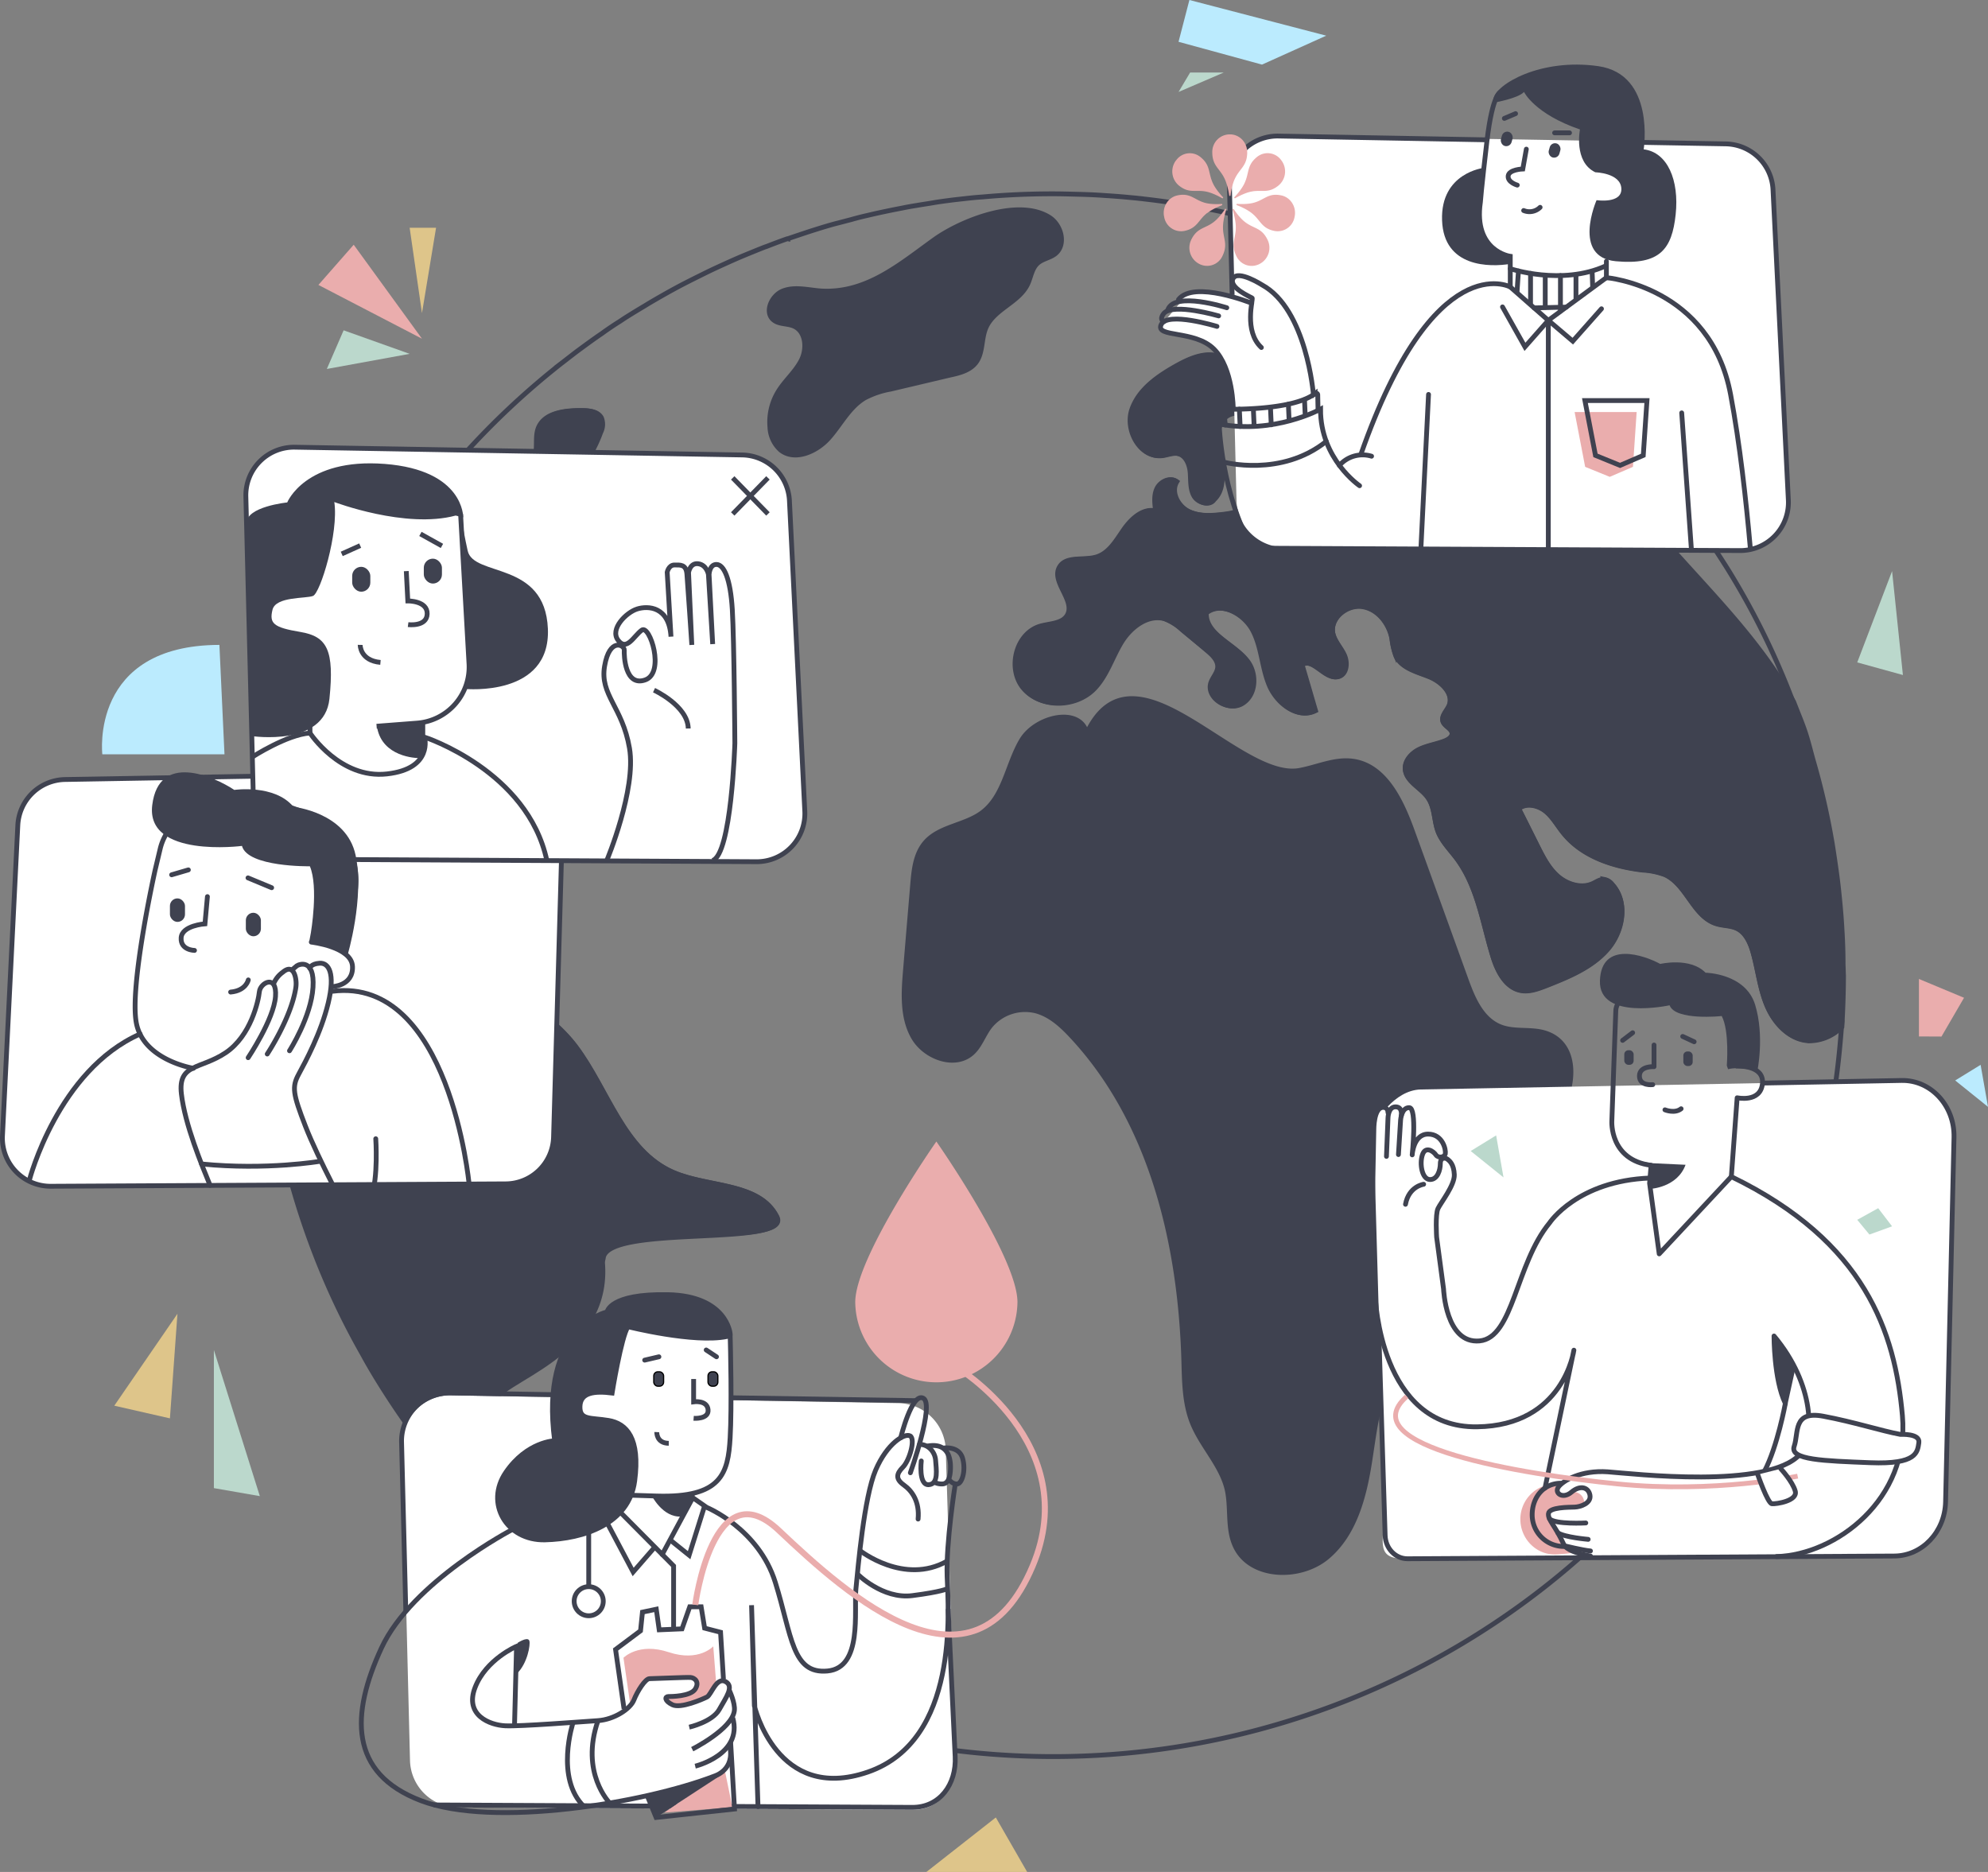 <svg xmlns="http://www.w3.org/2000/svg" viewBox="0 0 1651.36 1554.89"><rect x="0" y="0" width="1651.36" height="1554.89" fill="#808080" stroke="none"/><defs><style>.cls-1,.cls-10,.cls-15,.cls-5,.cls-7{fill:none;}.cls-1,.cls-12,.cls-14,.cls-2,.cls-5,.cls-7,.cls-9{stroke:#3f4250;}.cls-1,.cls-10,.cls-12,.cls-13,.cls-14,.cls-15,.cls-2,.cls-5{stroke-miterlimit:10;}.cls-1,.cls-10,.cls-14,.cls-2,.cls-5,.cls-7,.cls-9{stroke-width:4px;}.cls-12,.cls-13,.cls-2,.cls-4{fill:#3f4250;}.cls-14,.cls-3,.cls-9{fill:#fff;}.cls-5,.cls-7,.cls-9{stroke-linecap:round;}.cls-16,.cls-6{fill:#eaadad;}.cls-7,.cls-9{stroke-linejoin:round;}.cls-18,.cls-8{fill:#bbd8cc;}.cls-10,.cls-15{stroke:#eaadad;}.cls-11,.cls-19{fill:#bbebfe;}.cls-13{stroke:#000;}.cls-15{stroke-width:5px;}.cls-16,.cls-17,.cls-18,.cls-19{fill-rule:evenodd;}.cls-17{fill:#dec58a;}</style></defs><g id="Layer_2" data-name="Layer 2"><g id="Layer_21" data-name="Layer 21"><path class="cls-1" d="M1468.34,836.57c-6.43-14.4-7.9-30.3-12.16-45.41-2.27-8.11-6.12-16.77-13.74-20.34-5.09-2.37-11.1-2.06-16.49-3.71-19.44-5.77-24.73-32.56-43.11-40.91a64.07,64.07,0,0,0-18.51-3.78c-24.6-2.88-50-11.3-65.51-30.43-5.12-6.15-9-13.43-15.18-18.48s-16.11-7.18-22.23-2.06c5.19,10.3,10.31,20.61,15.39,30.74,4.67,9.24,9.45,18.79,17.18,25.55s19.54,10.48,29,6.19c3.12-1.44,6.25-3.81,9.75-3.44a10.63,10.63,0,0,1,6.36,4c13.4,14.67,9,39-4,54s-32.33,22.71-50.91,30c-6.63,2.58-13.74,5.26-20.78,4-12.85-2.37-19.72-16.21-23.46-28.65-8.42-27.48-12.47-57.43-29.72-80.65-5.49-7.32-12.33-14-15.66-22.5-3.44-9.27-2.71-20.06-8.31-28.17s-18.17-13.46-19-23.73c-.55-7.18,5.5-13.57,12.13-16.63s14.15-4.12,21-6.87c2.72-1.13,5.71-3.09,5.81-5.94,0-4.33-6-6.08-7.56-10.07-1.68-4.53,3-8.75,5-13.15,4.26-10.07-6.35-20.27-16.62-24.36s-22.54-7.11-27.31-17a57,57,0,0,1-3.43-14.67c-2.38-12.44-11.65-24.46-24.29-26.52S1105,512.82,1107,525.35c1.24,6.87,6.43,12.23,9.24,18.59s2.07,15.83-4.56,17.89c-10.93,3.44-21.4-16.45-30.54-9.65,3.74,12.64,7.38,25.25,11.13,38-14.36,7.22-31.5-5.84-37.79-20.61s-6.35-31.53-13.74-45.72S1013.89,499,1001.42,509c-.62,18.31,23.77,25.69,34.59,40.5,7.76,10.68,6.63,28-4.88,34.83s-29.61-5-25.25-17.49c1.55-4.29,5.19-7.9,5.6-12.53.41-5.74-4.46-10.31-8.93-14.05-6.87-5.88-13.91-11.61-20.88-17.38a44.24,44.24,0,0,0-14.84-9.24c-14.33-4.13-28.68,7.38-36.24,20s-11.85,27.65-22.33,38.23c-15.08,15.43-43.62,16.32-57.78.21S843.61,525.8,864.43,520c7.87-2.16,17.86-2,22-8.86,7.25-12.23-13.54-27.82-6.36-40.16,5.5-9.44,20.06-5.15,30.64-8.34s16.42-13.74,22.64-22.67,15.8-18,26.59-15.63c-.83-6.29-1.65-13.06,1.17-18.72s10.68-9.45,15.87-5.74c-5.29,8.62,1,20.61,10.3,25s20,3.44,30.19,2.17,23-5,23.81-15c.31-3.44-.93-6.87.31-9.86,4.46-12,26.89,4.5,35.52-5.16,5-5-.52-14-7.49-15.59s-14,.79-21.06,1-15.7-3.44-16-10.31,7.49-11.81,8.32-18.58c1.34-11.51-18.38-14.49-25.35-5.15s-4.47,22.22-2.37,33.63,3.19,24.83-5.33,32.87c-3.64,5.43-13.09,2.54-16.18-3.19s-2.5-12.75-3-19.21-3.44-14-9.86-15.73c-4.46-1.23-9.24.93-13.74,1.55-18.1,2.16-30.64-21-24.94-38s22-28.13,37.79-36.89C989.53,297,1004,291,1015.5,297.51c5.39,3,9.14,8.11,14.43,11.2,9.14,5.32,20.61,3.43,30.91,3.61a72.61,72.61,0,0,1,45.21,17.17c4.67,4.23,9,11.2,5.39,16.25s-15.25,6.46-13.29,12.74a22.54,22.54,0,0,0,27.73-15.7c.2-.76.37-1.52.5-2.3a18.71,18.71,0,0,1,10.93,15.22c13.19-13.26,38.54-11.3,49.32,4,2.92,4,5,8.87,9.14,11.61s11.44,1.34,12-3.43a9.77,9.77,0,0,0-.82-4.53c-2.51-6.87-5.08-13.74-7.59-20.61,9.65-5.16,21.09,2.88,27.48,11.5,24.32,32.15,41.67,12.85,76,18.07,23.15,3.44,33.32,18.21,46.4,36,40.09,54.65,93.06,99.61,129.54,156.6,3.84,5.94,7.35,12,10.68,18.17-.62-1.55-1.13-3.09-1.75-4.64a634.18,634.18,0,0,0-53-106.48q-6.87-10.83-13.74-21.27c-2.92-4.32-5.94-8.76-8.93-12.95-3.85-5.56-7.9-10.89-12-16.24-3.23-4.33-6.46-8.52-9.79-12.64-2.27-2.89-4.68-5.74-7-8.63s-5.18-6.45-8.1-9.65l-8.73-10a32.9,32.9,0,0,0-2.81-3.09c-3-3.44-6.22-6.87-9.45-10.31a3,3,0,0,0-.93-1c-.82-.93-1.75-1.85-2.71-2.78-2.58-2.89-5.39-5.63-8.07-8.42-4.47-4.53-9-9-13.74-13.36-3.82-3.81-7.77-7.38-11.82-11s-7.08-6.35-10.72-9.45-7-6.08-10.68-9c-4.36-3.71-8.83-7.32-13.4-10.89h0q-18.86-15-38.85-28.27c-3.43-2.27-6.56-4.43-9.85-6.56s-6.87-4.33-10.1-6.39-6.87-4.19-10.31-6.15-6.87-4.12-10.3-6.08c-2.82-1.65-5.5-3.19-8.32-4.6a42.07,42.07,0,0,0-4.26-2.37c-5.9-3.44-12-6.49-18-9.45-3-1.54-6-3.09-9.14-4.53-3.85-2-7.8-3.81-11.75-5.53a9.35,9.35,0,0,0-1.75-.83c-3.43-1.64-7.07-3.43-10.71-4.84-5.09-2.16-10.31-4.33-15.26-6.35-5.84-2.37-11.64-4.74-17.55-6.87-6.56-2.48-13.09-4.81-19.75-6.87s-13.4-4.44-20.13-6.5-13.5-3.88-20.37-5.73c-13.5-3.44-27.2-6.87-41-9.55a1.1,1.1,0,0,1-.76-.21c-5.29-1-10.58-2.06-15.87-2.88a4.49,4.49,0,0,0-1-.21c-2.3-.41-4.67-.82-7.07-1.13-9.86-1.65-19.86-3-29.92-4.13-1.14-.2-2.37-.3-3.64-.41-2.89-.38-5.81-.58-8.83-.89q-9.93-.93-20-1.55c-6.87-.51-14-.82-21.09-1s-14.74-.41-22.12-.41q-29.32,0-57.95,2.58c-4.57.31-9,.72-13.5,1.23s-9.34,1-14.05,1.62-9.34,1.23-13.74,2-9.24,1.44-13.91,2.26c-3.95.62-8,1.34-11.95,2.17-9.76,1.85-19.41,3.88-29,6.15q-6.87,1.55-13.4,3.43c-4.46,1.13-8.93,2.37-13.29,3.44-7.39,2-14.57,4.29-21.71,6.56h0c-5.84,1.95-11.75,3.91-17.45,5.87a.94.94,0,0,0-.41,0c-5.94,2.06-11.65,4.23-17.45,6.49l-1,.31c-5.29,2.06-10.58,4.23-15.77,6.36-6.56,2.68-13,5.56-19.34,8.45-5.39,2.44-10.68,4.91-15.87,7.49s-11.23,5.56-16.73,8.41l-.62.31c-5.29,2.78-10.61,5.67-15.8,8.62s-10.68,6.08-16,9.38h0c-5,2.95-9.89,5.94-14.77,9-1.86,1.14-3.64,2.37-5.5,3.61-5.18,3.26-10.3,6.66-15.28,10.31-6.22,4.19-12.23,8.62-18.28,13.05-5.29,3.88-10.3,7.9-15.56,11.92a647.46,647.46,0,0,0-81.65,76.53C375.6,388.09,367.25,398,359.18,408c-6.87,8.65-13.5,17.38-19.82,26.41q-8.57,11.81-16.53,24.05,7.94-12.23,16.53-24.05c1.64-.21,3.43-.41,5-.51,9.34-.73,19.2-.42,27.48-4.44,7.79-3.77,13.29-10.68,20.37-15.59,18.06-12.74,47.67-15.11,52.55-36.48,1.65-7.18-.31-15,2.37-21.88,5.12-12.85,22.47-14.7,36.38-14.5,5.91,0,12.88.83,15.56,6a14.55,14.55,0,0,1-.62,11.92,111.84,111.84,0,0,1-47.23,57.81c-18.07,10.92-41.63,19.34-46.61,39.67,2.47,6.87,15.14,6.36,16.18,13.57.75,5.74-6.87,8.73-9.45,13.74-3.95,7.49,5.08,16.63,13.74,16.22s15.8-6.57,22.12-12.34c18.93-17.17,38.75-36.06,45.62-60.69,2.88-10.31,3.95-22.09,12.23-28.89,9.89-8,27.48-2.47,30.91,9.75,8.18-4.5,20.95-7.9,25.21.52a41.27,41.27,0,0,1,1.79,9.65c2.68,13.16,20.88,19.14,22.74,32.39,2.16,15.29-17.66,23.22-33.15,25.56-14,2.16-28,4.33-42,6.6A39.27,39.27,0,0,0,493,488c-5,3.71-8.11,10.68-5.19,16.14a40.9,40.9,0,0,0,7.25,7.39c11.64,11.5,2.09,35.24-14.33,35.75-5.59.21-11.12-1.85-16.72-2.06-16.63-.72-29.82,13.74-37.79,28.27s-13.74,30.92-27.14,40.88c-21.36,15.94-58.39,12.23-68.7,36.69-4.15,9.85-2,20.95-.3,31.53s2.37,22.19-3.85,30.91-22.12,10.48-26.69.83a23.18,23.18,0,0,1-.62-13.74q3.71-22.85,7.25-45.62c1.78-11.3,3.43-24-3.44-33.18-9.44-12.95-30.64-11.71-42.87-1.34s-17.17,26.59-20.61,42.11c-2.5,11.51-5.39,27.76-11.85,40.88h0c-2.16,12.74-3.95,25.69-5.29,38.75s-2.3,26.62-2.81,40.19a57.94,57.94,0,0,0,5.32-4.95c6.53-6.66,19.72-34.93,31.57-21.06a10.3,10.3,0,0,1,.2,12.85c-3.64,4.6-10.92,5.63-13.74,10.68-3.43,6,1.34,13.36,6.87,17.18s12.71,6.73,16.56,12.43c7.59,10.79.31,27.14,7.7,38.13,6.32,9.45,19.82,10.07,31.36,11.3l3.95.62c3.23-22.6,13.74-41,45.06-48.09,43-9.65,99.62,25.59,123.67,57.64,27,35.86,39.77,86.6,81.13,104.6,29.61,12.84,71.65,8.21,86.08,36.89,12.88,25.66-140.52,6-143.92,34.4-2.2,18.83-92,101.91-90.58,120.74s222.68,25.16,205.51,33.1c-9.65,4.32-21.81,3.81-29.61,11-13.74,13-2.51,39.67-16.32,52.62-4.87,4.5-11.61,6.15-17.55,9.14-30.91,15.53-30.19,60.73-15.77,92.06l1.55,3.43A661.75,661.75,0,0,0,1182.86,1383h0a654.17,654.17,0,0,0,58.39-34.62,645,645,0,0,0,81.55-64.1,629.69,629.69,0,0,0,49.84-51.53c11-12.53,21.4-25.55,31.4-38.91,5.08-6.87,10.06-13.74,14.73-20.86a630.38,630.38,0,0,0,38.89-64.81,644,644,0,0,0,67.49-211.33c2-14.59,3.44-29.4,4.57-44.31a37.74,37.74,0,0,1-26.38,11.61C1487.68,864,1474.83,851,1468.34,836.57Z"/><path class="cls-2" d="M718.27,330.52c-13,7.7-19.92,22.19-29.95,33.42s-28,19.24-39.88,9.9a27,27,0,0,1-8.9-19.1A48.47,48.47,0,0,1,646.62,325c5.63-9.1,14.25-16.28,19.06-25.86s3.78-23.64-6-28.14c-5.29-2.44-12-1.47-16.69-4.91-8.45-6.15-2.41-20.61,7.42-24.42s20.61-.83,31.22,0c38.06,2.4,66-22.23,94.63-42.7,22.23-15.9,69.63-34.73,95.36-18.45,10.3,6.5,14.29,23.16,4.6,30.51-4.33,3.26-10.3,4-14.32,7.62-4.84,4.37-5.53,11.51-8.28,17.38-7.21,15.22-28,20.61-34.66,36.21-4,9.31-2.2,20.88-8.41,29-4.92,6.39-13.44,8.62-21.34,10.3l-49.46,11.68A74,74,0,0,0,718.27,330.52Z"/><path class="cls-2" d="M1161.76,1129.64c-16.45,24.53-19.44,55.2-24,84.3s-12.44,60-35,79.17-64.14,18-76.57-8.72c-6.87-14.53-3.43-31.64-6.87-47.2-4.77-20.27-21.09-35.93-28.85-55.3-6.6-16.49-6.63-34.77-7.15-52.52-2.95-97-26.86-198.27-93.64-269.38-8.21-8.76-17.52-17.17-29.16-20.3a37.52,37.52,0,0,0-38.33,13c-5.36,7-8.11,16-14.67,21.92-14.29,12.88-39.2,3.64-48.74-13s-8.21-37-6.6-56.06q2.93-35.39,5.94-70.83c1-12.37,2.41-25.63,10.62-35,11.64-13.32,32.56-14,46.82-24.52,18.72-13.74,21.19-40.29,33-60.25s48.71-28.38,54.17-5.91c39-82.65,125.28,40.12,176.6,30.91,14.87-2.71,29.43-9.78,44.44-7.69,26.45,3.64,40.13,32.53,49.16,57.43q22.42,61.83,44.86,124c5.7,15.77,13,33.25,28.82,39.3,12.06,4.64,26.11,1.1,38.27,5.5,32.18,11.57,21.74,61.83-4.16,83.84s-62.28,36.17-74.57,67.78c-9.28,23.84-1.89,51.73-11.89,75.29C1187,1102.26,1172,1114.42,1161.76,1129.64Z"/><path class="cls-2" d="M1284,1156.61c-10.58,1.44-23-3.71-31.09,3.22-4.71,4.09-5.74,10.76-7.59,16.63a35.6,35.6,0,0,1-15,20.23,22.76,22.76,0,0,1-24.46-.41c-6.87-5.19-9-16.21-3.43-22.67,2.57-3,6.28-4.71,9.13-7.39,14-13.12,4.43-37.47,15.12-53.07,6.28-9.2,16.21-18.55,23.11-27.86,5.33-7.17,7.25-12.84,17.18-14.77C1309.64,1062.21,1329,1150.35,1284,1156.61Z"/><path class="cls-2" d="M304.46,980.39c-2.1-18.58,4.15-37.17,4.46-56,.21-12.95-.72-26.62-.93-39.64a181.31,181.31,0,0,1-33.35-4.64,9.85,9.85,0,0,1-6.11-3.09,11.73,11.73,0,0,1-1.38-6.87c-.82-14.6-15-24.25-27.82-31.53a109.11,109.11,0,0,0-20.27-9.86v4.5a640.77,640.77,0,0,0,41.77,206.1,616.92,616.92,0,0,0,40.09,85.08c6.42,11.82,13.5,23.43,20.88,34.83,9.14,14.09,18.69,27.83,29,41.22,9.58,12.75,19.75,25.18,30.43,37.1a653,653,0,0,0,46.55,47.13c14.43,13.36,29.5,26,45.17,38-35.83-95.11-69.59-192.36-130.88-273.18C326,1028.27,307.44,1006.7,304.46,980.39Z"/><path class="cls-2" d="M309.23,859.58l-4-.62c-11.54-1.23-25-1.85-31.36-11.3-7.39-11,0-27.48-7.7-38.13-4-5.7-10.82-8.1-16.38-12.12s-10.31-11.3-6.87-17.18c2.78-5.05,10.06-6.08,13.74-10.68a10.3,10.3,0,0,0-.21-12.85c-11.85-13.74-25,14.39-31.56,21.06a63.47,63.47,0,0,1-5.29,5h0c0,1.2-.24,2.33-.24,3.43,0,3.85,0,7.8-.21,11.71s-.21,7.84-.21,11.72v19a108.85,108.85,0,0,1,20.24,9.86c12.77,7.28,27,16.93,27.82,31.53a12,12,0,0,0,1.37,6.87,10,10,0,0,0,6.12,3.09,182.05,182.05,0,0,0,33.35,4.64"/><path class="cls-2" d="M308.2,884.83c.21,13,1.13,26.72.93,39.67-.31,18.79-6.53,37.41-4.47,56,3,26.31,21.51,47.89,37.79,69,61.28,81,95,178,130.87,273.18h0c6.63,5.26,13.4,10.31,20.23,15,5.43,3.85,10.86,7.63,16.39,11.3s11.09,7.29,16.76,10.79c3.95,2.47,7.9,4.81,11.95,7.18-.51-1.13-1.06-2.16-1.58-3.26-14.42-31.37-15.25-76.57,15.81-92.06,5.9-3,12.67-4.64,17.55-9.17,13.74-12.92,2.47-39.64,16.31-52.59,7.77-7.18,19.93-6.67,29.58-11,17.18-7.9-204.37-14.24-205.75-33.16s101.05-38.78,89.3-122.53c3.44-28.44,158.43-6.75,145.54-32.44-14.42-28.65-56.5-24-86.11-36.86-41.22-18-54.1-68.7-81.1-104.59C454,837.25,397.48,802,354.54,811.7c-31.16,6.87-41.87,25.38-45.1,48.09"/><path class="cls-2" d="M260,620.71c12.23-10.3,33.42-11.61,42.87,1.34,6.87,9.24,5.22,21.88,3.43,33.18q-3.44,22.77-7.25,45.62a23.18,23.18,0,0,0,.62,13.74c4.57,9.65,20.61,7.8,26.69-.83s5.5-20.61,3.85-30.91-3.85-21.68.31-31.53c10.3-24.46,47.26-20.61,68.7-36.69,13.29-9.86,19.23-26.38,27.13-40.88s21.06-29,37.79-28.27c5.6.21,11.13,2.27,16.73,2.06,16.42-.51,26-24.25,14.32-35.75A41.24,41.24,0,0,1,488,504.4c-2.92-5.46.21-12.43,5.19-16.14a39.27,39.27,0,0,1,17.45-5.53c14-2.27,28-4.43,42.05-6.6,15.49-2.33,35.31-10.3,33.14-25.56-1.85-13.25-20.06-19.23-22.74-32.39a41.78,41.78,0,0,0-1.78-9.65c-4.26-8.42-17.18-5-25.22-.51-3.43-12.23-21-17.76-30.91-9.76-8.28,6.87-9.34,18.72-12.23,28.89-6.87,24.63-26.69,43.35-45.62,60.69-6.32,5.78-13.5,11.92-22.12,12.34s-17.65-8.73-13.74-16.22c2.72-5.15,10.31-8.14,9.45-13.74-1-7.21-13.74-6.7-16.18-13.57,5-20.33,28.54-28.75,46.61-39.67A111.84,111.84,0,0,0,499,359.07a14.55,14.55,0,0,0,.62-11.92c-2.68-5.16-9.65-6-15.56-6-13.91-.21-31.26,1.65-36.38,14.5-2.68,6.87-.72,14.7-2.37,21.88-4.88,21.36-34.35,23.73-52.55,36.48-7.08,4.91-12.58,11.81-20.37,15.59-8.42,4-18.28,3.71-27.48,4.43a38,38,0,0,0-5,.52q-8.57,11.79-16.53,24c-5.29,8.18-10.3,16.42-15.35,24.8A636.82,636.82,0,0,0,251.11,609c-5.12,15.36-9.58,30.92-13.5,46.82s-7.18,31.91-9.89,48.09c6.46-13.12,9.34-29.37,11.85-40.87C242.76,647.3,247.85,631.08,260,620.71Z"/><path class="cls-2" d="M1531,800.88q0-14-.86-27.83c-.48-9.24-1.24-18.41-2.16-27.48-.73-7.38-1.55-14.7-2.58-22s-2.2-15.39-3.44-23a617,617,0,0,0-15.35-67.43c-2.44-8.49-4.36-16.9-7.14-25.25s-6.36-16.55-9.49-24.8h0c-3.43-6.15-6.87-12.23-10.68-18.17C1442.82,507.84,1390,463,1349.73,408.39c-13.06-17.79-23.26-32.49-46.41-36-34.35-5.26-51.52,14.05-75.91-18.1-6.56-8.63-18-16.63-27.48-11.51,2.5,6.87,5.08,13.74,7.59,20.61a9.79,9.79,0,0,1,.82,4.53c-.51,4.85-7.79,6.19-11.95,3.44s-6.22-7.63-9.14-11.61c-10.78-15.32-36.13-17.18-49.32-4A18.76,18.76,0,0,0,1127,340.55a22.57,22.57,0,0,1-26,18.5,21.68,21.68,0,0,1-2.26-.5c-2-6.29,9.34-7.42,13.29-12.74s-.72-12-5.39-16.25a72.67,72.67,0,0,0-45.17-17.18c-10.51-.2-21.82,1.76-30.92-3.43-5.32-3.09-9-8.21-14.46-11.2-11.51-6.46-26-.51-37.58,5.88-15.9,8.72-32.32,19.71-37.78,36.85s6.87,40.19,24.93,38c4.57-.62,9.35-2.78,13.74-1.55,6.43,1.75,9.35,9.14,9.86,15.73s-.2,13.47,3,19.21,12.57,8.62,16.21,3.19c8.52-8,7.45-21.47,5.29-32.87s-4.47-24.25,2.37-33.6,26.69-6.39,25.35,5.12c-.83,6.87-8.62,11.72-8.31,18.62s8.93,10.68,16,10.3,14.22-2.78,21.09-1,12.47,10.58,7.46,15.63c-8.62,9.66-30.92-6.87-35.52,5.12-1.24,3.09,0,6.56-.31,9.86-.82,10.06-13.74,13.74-23.77,15s-21,2.16-30.23-2.16-15.59-16.35-10.3-25c-5.22-3.67-13.09,0-15.91,5.78s-2,12.43-1.13,18.68C949.79,422.2,940,431.24,934,440.2s-12.16,19.51-22.67,22.71-25.11-1.14-30.64,8.31c-7.14,12.33,13.74,28,6.36,40.15-4.16,6.87-14.12,6.87-22,8.87-20.89,5.84-28.17,36.06-13.91,52.17s42.66,15.22,57.74-.2c10.3-10.58,14.74-25.49,22.33-38.2s21.91-24,36.24-20.06a43.84,43.84,0,0,1,14.87,9.27c6.87,5.74,13.74,11.48,20.85,17.18,4.47,3.71,9.38,8.31,8.93,14.08-.41,4.61-4.05,8.21-5.6,12.54-4.36,12.44,13.74,24.22,25.25,17.45s12.67-24,4.88-34.83c-10.79-14.8-35.21-22.19-34.59-40.46,12.47-10.07,32.08.51,39.36,14.77s7.49,30.91,13.74,45.72,23.29,27.85,37.62,20.61c-3.75-12.75-7.39-25.39-11.13-38,9.13-6.87,19.64,13,30.53,9.65,6.67-2.06,7.49-11.5,4.57-17.86s-8.41-11.57-9.65-18.44c-2.06-12.54,12.06-23.74,24.83-21.68s21.92,14.08,24.29,26.52a60.91,60.91,0,0,0,3.43,14.7c4.78,9.86,17.18,12.81,27.48,16.93s20.89,14.29,16.63,24.36c-2,4.43-6.63,8.62-5,13.16,1.55,4,7.59,5.73,7.59,10.06,0,2.88-3.13,4.84-5.84,5.94-6.87,2.78-14.32,3.71-21,6.87s-12.68,9.45-12.16,16.63c.82,10.3,13.19,15.21,19,23.73s4.78,18.93,8.32,28.17c3.43,8.52,10.3,15.18,15.69,22.5,17.18,23.22,21.3,53.1,29.68,80.65,3.75,12.44,10.62,26.32,23.5,28.65,7,1.24,14.12-1.44,20.78-4,18.58-7.32,37.78-15.12,50.87-30s17.45-39.33,4.06-54a10.56,10.56,0,0,0-6.33-4c-3.43-.41-6.66,2-9.79,3.44-9.44,4.33-21.05.72-29-6.15s-12.57-16.35-17.18-25.59c-5.08-10.31-10.3-20.61-15.39-30.71,6.15-5.15,15.91-3,22.23,2s10.1,12.33,15.18,18.51c15.46,19.1,40.91,27.48,65.54,30.4a62.8,62.8,0,0,1,18.48,3.81c18.38,8.32,23.67,35.14,43.11,40.88,5.39,1.65,11.4,1.34,16.52,3.71,7.66,3.44,11.51,12.23,13.74,20.34,4.26,15.11,5.71,30.91,12.13,45.41s19.34,27.48,35.14,27.65a38.05,38.05,0,0,0,26.38-11.61h0c.82-14.19,1.34-28.38,1.34-42.77C1531.16,806.85,1531.16,803.83,1531,800.88Z"/><path class="cls-3" d="M204.23,412.41l6.51,262.34a40,40,0,0,0,39.75,39l377.89,2a40,40,0,0,0,40.13-42L655.76,415.9a40,40,0,0,0-39.23-38l-371.65-6.45A40,40,0,0,0,204.23,412.41Z"/><path class="cls-3" d="M466.33,682l-6.52,262.35a40,40,0,0,1-39.75,39l-377.88,2A40,40,0,0,1,2,943.32L14.79,685.47a40,40,0,0,1,39.24-38L425.67,641A40,40,0,0,1,466.33,682Z"/><path class="cls-3" d="M334.05,1199.94l6.52,262.34a40,40,0,0,0,39.75,39l377.88,2c22.94.12,36.42-19.64,35.29-42.55l-7.9-257.25a40,40,0,0,0-39.23-38L608.5,1163l-3.36-60.73-93.91-5.71-28.59,64.26L374.71,1159A40,40,0,0,0,334.05,1199.94Z"/><path class="cls-3" d="M1020.61,153.27l6.51,262.34a40,40,0,0,0,39.76,39l377.88,2a40,40,0,0,0,40.13-41.95l-12.75-257.85a40,40,0,0,0-39.23-38l-371.65-6.45A40,40,0,0,0,1020.61,153.27Z"/><path class="cls-1" d="M204.23,412.41l6.51,262.34a40,40,0,0,0,39.75,39l377.89,2a40,40,0,0,0,40.13-42L655.76,415.9a40,40,0,0,0-39.23-38l-371.65-6.45A40,40,0,0,0,204.23,412.41Z"/><path class="cls-1" d="M337.49,474.38l1.27,24.77s16.35-.26,16.09,10.72S339,518.81,339,518.81"/><line class="cls-1" x1="349.23" y1="443.49" x2="367.11" y2="453.45"/><line class="cls-1" x1="283.87" y1="460.09" x2="299.19" y2="453.19"/><path class="cls-1" d="M299.19,535.66s-.25,13,16.85,14.55"/><rect class="cls-4" x="292.55" y="470.81" width="15.06" height="20.68" rx="7.53"/><rect class="cls-4" x="352.04" y="464.04" width="15.06" height="20.68" rx="7.53"/><path class="cls-4" d="M209.17,611.4s60.4,9.2,64.49-31-1.7-51.75-24.17-55.49-25.87-7.15-23.15-18.39S253.91,497.36,260,495s21.45-52.43,17.7-78c0,0,59.24,22.47,100.77,11.24l6.3,1.44s.85-39.23-65.19-44.34-81,32-81,32-34.16,3.42-33.81,17.37Z"/><path class="cls-1" d="M382.59,426.89l7,124.52a46.75,46.75,0,0,1-43.08,49.22l-33.68,2.6"/><path class="cls-4" d="M386.68,572.26s70.81,6.8,68.43-50-61.79-42.72-66.64-64.85S383,426.89,383,426.89l6.62,126.47Z"/><path class="cls-1" d="M209.6,628.76s28.65-18.55,47.89-19.91c0,0,25,38.3,63.83,34s31.32-30.58,31.32-30.58,85.62,27.83,101.62,102.48"/><path class="cls-4" d="M353.21,599.62v13.53s1.16,16.1-3.64,16.48-31.61-1.29-36.21-24.78Z"/><line class="cls-1" x1="257.49" y1="608.85" x2="257.49" y2="594.89"/><path class="cls-1" d="M504,714.79s24.76-58.88,18.89-93.34-24.77-44.17-20.68-68.17,16.59-17.62,16.34-13.28.51,30.64,17.36,24.77,3.83-46.22-2.81-41.37-12.51,17.88-19.66,8.43,6.9-23.23,15.83-26,26.56-2.3,28.09,23l-3.15-53.54s1.19-6,6-6,9.7-.68,10.38,7.49,4.08,58.89,4.08,58.89l-2.72-60.09s1.19-8.34,8.17-7.31,8.34,8.85,8.34,8.85L592,535,589,477.23s.3-8.59,6.3-8.38,11.44,11.58,13,37.45,2.12,111.06,2.12,111.06-2.8,92.73-18.63,97.43"/><path class="cls-1" d="M543.28,573.28s28.08,12.93,28.42,31.83"/><line class="cls-1" x1="608.64" y1="396.94" x2="637.91" y2="426.89"/><line class="cls-1" x1="608.64" y1="426.89" x2="637.91" y2="396.94"/><path class="cls-1" d="M466.33,715.7l-6.51,228.63a40,40,0,0,1-39.75,39l-377.89,2A40,40,0,0,1,2.05,943.32L14.8,685.47a40,40,0,0,1,39.23-38l155.57-2.7"/><path class="cls-5" d="M1130.46,377.33c60.6-172.94,124.06-139,124.06-139l31.6,27.78-19.4,22-18.64-33.19"/><path class="cls-5" d="M1112.59,386.57a25.7,25.7,0,0,1,26.72-7.63"/><path class="cls-5" d="M1129.36,403.45s-32.68-22.21-32.43-63.57c0,0-38.81,21.19-84.25,12.26,0,0,1.78,57.6,27.46,103.17"/><line class="cls-5" x1="1186.63" y1="327.62" x2="1180.27" y2="455.99"/><polyline class="cls-5" points="1286.12 456.51 1286.12 266.09 1334.38 230.6"/><path class="cls-5" d="M1453.87,454.72c-3.43-39.12-8.67-86.18-16.34-127.1-16.85-89.87-103.15-97-103.15-97V217"/><polyline class="cls-5" points="1286.12 266.09 1306.46 283.37 1330.29 256.48"/><line class="cls-5" x1="1396.93" y1="342.94" x2="1405.03" y2="457.08"/><path class="cls-4" d="M1241.35,85.15s19.5-3.31,24.6-8.76c0,0,8.68,18.21,46.47,31.15,0,0-5.45,26.89,12.77,35.57,0,0,20.93.51,21.61,13.45s-20.59,9.7-20.59,9.7-20.77,47.32,16,50.73,46.64-10.22,49.7-38.81-6.81-51.75-26.55-54.13c0,0,9.87-62.3-37.79-69.11s-85.15,15-87,27.26Z"/><path class="cls-5" d="M1254.52,238.31V212.9s-30.78-4.25-24.82-44.93c0,0,.68-10.22,5.44-50.73s11.58-40.85,11.58-40.85"/><path class="cls-5" d="M1254.52,223.2s42.58,14.3,79.22-2.3"/><path class="cls-3" d="M981.65,249.85s-1.25-6.46,10-7.23,48.13,8.24,48.13,8.24v-3.18s-25.68-14.38-12.1-18.41,37.87,22.58,37.87,22.58,14.92,20,17.1,34.75a181.82,181.82,0,0,0,6.65,27.95v13.76s-36.65,15.54-58,10.23l-4.86,1.46-2.61-4.26s-2.75-24.88-6.4-32-9.93-22.46-33.32-24.93-22.75-6.29-19.48-9.31S981.65,249.85,981.65,249.85Z"/><line class="cls-5" x1="1271.37" y1="227.09" x2="1271.37" y2="251.67"/><line class="cls-5" x1="1283.57" y1="228.92" x2="1283.57" y2="255.11"/><line class="cls-5" x1="1296.21" y1="228.92" x2="1296.21" y2="258.31"/><line class="cls-5" x1="1309.1" y1="228.92" x2="1309.1" y2="247.84"/><line class="cls-5" x1="1274.36" y1="255.75" x2="1301.03" y2="255.11"/><line class="cls-5" x1="1322.55" y1="226.01" x2="1322.97" y2="238.38"/><line class="cls-5" x1="1261.32" y1="225.07" x2="1260.16" y2="242.02"/><path class="cls-4" d="M1232.6,139.43s-36.09,4-34.73,43.51,39.94,39,56.65,36.26v-6.3s-25.33-6-25.59-36.93S1232.6,139.43,1232.6,139.43Z"/><polygon class="cls-6" points="1316.73 387.77 1307.97 342.25 1359.51 342.25 1356.43 387.77 1337.16 396.08 1316.73 387.77"/><polygon class="cls-5" points="1325.3 378.25 1316.54 332.73 1368.08 332.73 1365 378.25 1345.73 386.57 1325.3 378.25"/><path class="cls-5" d="M1017.8,353l-1.29-13.14s56.72,1.88,75.9-13a1.35,1.35,0,0,1,2.18,1.05l.26,13"/><path class="cls-5" d="M1091,327.69s-5.57-70.79-42.59-91c0,0-20.17-12.89-24.13-5.36s14.81,15.45,15.83,16.21-7.15,27.45,7.66,41.11"/><path class="cls-5" d="M1024.42,339.88s0-34-16.08-50-49-9.19-43.79-20.3,46.34,1.53,46.34,1.53"/><path class="cls-5" d="M1039.75,251.85s-47.88-19.33-60.78-3.12"/><path class="cls-5" d="M1019.06,255.62s-43.27-14-49,1.66"/><path class="cls-5" d="M1012.29,262.39s-37.15-10.85-45.32-2.3c0,0-4.72,5.21,0,6.88"/><path class="cls-5" d="M1016.51,383.82s47.49,12.9,85.15-17.18"/><line class="cls-5" x1="1029.49" y1="339.88" x2="1030.14" y2="354.21"/><line class="cls-5" x1="1041.13" y1="340" x2="1041.72" y2="353.02"/><line class="cls-5" x1="1055.39" y1="339.83" x2="1055.97" y2="352.85"/><line class="cls-5" x1="1070.2" y1="335.74" x2="1070.79" y2="348.76"/><line class="cls-5" x1="1083.61" y1="332.03" x2="1084.19" y2="345.05"/><path class="cls-5" d="M1267.87,123.88l-2.94,16.47s-11.49.38-12.13,5.74,7.54,7.66,7.54,7.66"/><line class="cls-5" x1="1291.36" y1="110.35" x2="1303.74" y2="110.35"/><line class="cls-5" x1="1249.61" y1="98.35" x2="1258.93" y2="94.39"/><rect class="cls-4" x="1247.04" y="109.22" width="9.17" height="12.18" rx="4.58" transform="translate(76.54 -330.83) rotate(15.53)"/><rect class="cls-4" x="1286.77" y="118.83" width="9.17" height="12.1" rx="4.58" transform="translate(80.55 -341.11) rotate(15.53)"/><path class="cls-5" d="M1265.65,174.87a12.57,12.57,0,0,0,13.66-2.65"/><path class="cls-1" d="M1235.29,116.15,1061.9,113a40,40,0,0,0-40.66,41l2.26,91"/><path class="cls-1" d="M1040.14,455.31l405.25,2a40,40,0,0,0,40.13-41.95l-12.75-257.85a40,40,0,0,0-39.23-38L1328,117.65"/><path class="cls-3" d="M1624.1,944.73l-7,302.73c-.58,24.93-19.53,44.85-42.79,45l-406.72,2.27c-24.68.13-18.78-12-17.56-38.44l-9.29-324.94c.54-11.69,7.64-7.71,12.84-13.07,5.63-5.79,15-13.13,26.76-13.35l400-7.45C1604.81,897,1624.7,918.49,1624.1,944.73Z"/><path class="cls-1" d="M1464.91,899.61l114.69-2.15c24.34-.46,44.12,21,43.52,47.27l-7,302.73c-.58,24.93-19.42,44.85-42.55,45l-404.44,2.27h0c-10,0-18.21-8.56-18.55-19.34l-5.44-175.55"/><path class="cls-6" d="M1292.16,1291.14c-16.16.5-29.26-13.1-29.26-29.26a29.26,29.26,0,0,1,29.26-29.26l3.3,1.18s-3.22,3.14,0,6.12,1.14,4.38,7,.66a8.76,8.76,0,0,1,13.39,6.82c.33,6.2-7.83,5.58-15.19,5.83s-18.81-1.41-13.7,7.57,14.94,26,14.94,26l5.79,2.89S1298.36,1291,1292.16,1291.14Z"/><path class="cls-7" d="M1296.72,1232c-14.51,0-24,11.71-24,26.22a26.29,26.29,0,0,0,26.29,26.29"/><path class="cls-7" d="M1317.26,1265s-25.14,1.35-30.13-3.42"/><path class="cls-7" d="M1319.24,1278.62s-19.55-1.66-25.23-5.46"/><path class="cls-7" d="M1299.66,1284s15,3.68,21.49,4.25"/><path class="cls-7" d="M1495.25,1207.89c12.08-13.8,12.23-57.72-21.64-98.18,0,0-.16,36.23,9.41,56,0,0-6.54,35.8-17.36,56.34"/><path class="cls-7" d="M1475.74,1292.91c49.56-1.41,110.63-47.85,104.52-117s-30.59-144.44-142.1-198.55l4.83-65.52s19.29,4.24,21-11.64-21.29-14.7-21.29-14.7"/><path class="cls-7" d="M1495.25,1207.89c-26.41,29.48-139.47,16.11-159.76,14.64-22.32-1.61-37.2,7.44-40.92,12.53s3.47,10.53,10.79,4.33,14.26-4,15.37,2.61-7.85,9.67-12.73,9.83-21.16,0-21.74,5.38,5.46,9.75,12.73,25.62c2,4.42,10.58,7.51,22.18,9.65"/><path class="cls-7" d="M1349,826.55s-6.66,6.66-6.82,12.93-3.29,91.75-3.29,91.75-2,32.31,32.62,36.7l-1.26,14.9,8,58.66,59.91-64.15"/><path class="cls-7" d="M1153,924.28c-.14-4.87-4.06-4.47-4.06-4.47-7.94-.06-7.74,18.52-7.74,18.52l-1.43,74,2.66,65.05s3.78,108.81,84.43,107.76c72.2-.94,80.51-63.65,80.51-63.65l-24,114.52"/><path class="cls-7" d="M1161.64,959l1.78-28.64s.69-10.56,7.24-10.31,2.4,39.21,2.4,39.21S1174,942,1186.25,942s14.94,13.14,14.32,16.31-5.93,3.85-7.87.93-8.59-7.63-11.15-.06-.31,20.35,6.14,20.56,8.74-8,8.74-13.3,4.25-4.91,5.93-3.58,5.32,4.09,5.68,12.84-11.2,23.22-13.55,28.13-1.13,23.83-1.13,23.83l5.75,42.93s1.66,45.83,29.89,43.2,29.92-63.81,58.13-98c0,0,23-35,83.49-37.29"/><line class="cls-7" x1="1347.84" y1="864.16" x2="1356.19" y2="857.81"/><line class="cls-7" x1="1397.75" y1="860.89" x2="1407.27" y2="865.31"/><path class="cls-7" d="M1373.94,868v18s-12.12-.83-12.12,7.76,11.06,7.17,11.06,7.17"/><path class="cls-7" d="M1383,921.84s8.14,3.38,13.44-.89"/><rect class="cls-4" x="1398.29" y="873.36" width="7.76" height="12.1" rx="3.36"/><rect class="cls-4" x="1349.24" y="872.36" width="7.76" height="12.1" rx="3.36"/><path class="cls-4" d="M1386.88,835S1327.83,848,1329,814.55s36.7-21.17,50.11-13.88c0,0,24.7-5.88,37.64,7.29,0,0,33.17.47,41.16,26.58s1.85,55.11,1.85,55.11-14.94-4.06-24.31-1.55l-1.06-3s2.35-28.81-4.23-41.17C1430.17,844,1391.58,848,1386.88,835Z"/><path class="cls-4" d="M1370.89,987.49s22.34-1,29.24-20L1373,966.21l-7.06-.94,5.57,3.21Z"/><path class="cls-4" d="M1484.57,1167.6l6.64-30.29s-12.88-21.11-16.23-24.88-1.07,7.12-1.07,7.12,2.22,31,6.44,39.54Z"/><polygon class="cls-8" points="1542.74 1013.2 1560.15 1003.55 1571.68 1018.61 1552.86 1025.43 1542.74 1013.2"/><path class="cls-9" d="M1578.66,1191.45s16.46-1,15.27,6.84-1.39,18.22-40.38,16.66-67.08-2.29-63.19-13.63-1.28-29.73,24.09-25S1562.56,1188.48,1578.66,1191.45Z"/><path class="cls-7" d="M1151.68,960.52l1.27-31.74s.06-9.41,6.27-9.41,4.74,7.54,4.74,7.54"/><path class="cls-7" d="M1182.57,983.67s-12.3,1.64-15.08,16.64"/><path class="cls-10" d="M1493.25,1226.11s-69.57,14.45-149.11,6.51-222.69-31.07-175.62-72.69"/><path class="cls-9" d="M1479.24,1220s9.69,10.37,12,18.51-15.89,10.91-19.4,10.53-11.75-24.22-11.75-24.22"/><line class="cls-11" x1="189.94" y1="966.82" x2="189.94" y2="999.85"/><path class="cls-1" d="M478.23,1158.75l-104-1.8a40,40,0,0,0-40.66,41L337.08,1338"/><line class="cls-1" x1="760.81" y1="1163.4" x2="608" y2="1161.01"/><path class="cls-1" d="M360.28,1499.23l397.47,2c22.94.12,36.81-19.24,35.67-42.14l-5.83-122.72"/><polygon class="cls-6" points="551.79 1505.6 608.39 1501.07 602.03 1470.39 551.79 1505.6"/><path class="cls-6" d="M523.27,1414l-5.37-37s12.48-13,37.59-4.66,37-4.89,37-4.89l2.3,29.19s-.9,14.3-20.86,18.13-23.9,0-23.9,0Z"/><path class="cls-2" d="M606.5,1107.68s-2.77-31.3-51.61-32.31-50.6,14.35-50.6,14.35-56.14,12.09-43.55,107c0,0-22.91.51-40.53,26.19s.5,56.89,32.47,56.14,69.74-13.1,74.52-48.84-6.8-47.84-21.65-50.35-24.17,0-23.79-11.71,12.21-12.84,26.69-11.08c0,0,7.59-47,13.21-55.09,0,0,54.88,13.81,82.2,8.14l1.84-.46S606.69,1109.71,606.5,1107.68Z"/><path class="cls-1" d="M525.19,1242l20.22.63c54,1.67,59.41-18.8,61.09-48.34,1.48-26,.31-75,0-85.87"/><path class="cls-12" d="M541.55,1241.65s9.19,18.63,24.42,17.5c0,0,8.39-12.14,11.56-19.23C577.53,1239.92,562.57,1244.42,541.55,1241.65Z"/><line class="cls-5" x1="535.51" y1="1129.75" x2="547.34" y2="1126.98"/><line class="cls-5" x1="586.61" y1="1121.32" x2="595.17" y2="1126.98"/><rect class="cls-13" x="543.06" y="1139.44" width="8.18" height="11.96" rx="3.38"/><rect class="cls-13" x="588.12" y="1139.44" width="8.18" height="11.96" rx="3.38"/><path class="cls-1" d="M576.17,1145.42v18.94s11.2-1.63,12,6.55-12,7.17-12,7.17"/><path class="cls-1" d="M545.58,1189.54s-.5,9.19,9.94,9.31"/><path class="cls-1" d="M425.87,1270.3s-83.53,43.48-109,98.52-27.19,104.06,32.89,126.89,185.29,2,243.69-20.48c0,0,17.46-5,12.59-25.34"/><path class="cls-1" d="M608.7,1426.91c8.4,30.54-31.23,40.1-31.23,40.1"/><path class="cls-1" d="M575,1452.91S608,1436.34,610,1421c.88-6.67-4.41-17.5-4.41-17.5"/><path class="cls-14" d="M572.52,1434.61s19.25-4.4,24.92-14.6,12.71-19.26,5.16-23.28-11.71,11-15.36,12.84-21.77,9.81-28.7,6.42-6.16-6.8-3.52-6.8,18.59-.13,22.45-6.17-.55-9.44-3.82-9.69-30.59,1-34.11,1-10.07,10.32-13,17.74-16.49,16.24-29.83,17.12-64.7,4.91-77.16,4.28-33.94-8.6-24.88-31.93,34.4-34.07,34.4-34.07l-1.67,65.12"/><polyline class="cls-1" points="515.28 1256.11 559.54 1300.69 559.54 1353.26"/><polyline class="cls-1" points="504.46 1265.17 525.94 1305.72 543.57 1285.44"/><path class="cls-5" d="M550.08,1291.15,575.47,1244l11.65,8.12s43,17.62,56.89,62.18,13.85,76.35,43.3,73.67,21.9-50,23.67-68.13,6.79-76.28,16.36-98.69,24.17-31,28.7-28.44-.5,20.39-6,25.93-6.3,9.81.75,14.85,13.18,14,11.84,28.28"/><path class="cls-5" d="M793.42,1233.22s-7.67,48.33-6.67,76.19,10.07,136.28-65.79,162.46-94.32-55-94.32-55l-2.35-83.58,5.36,167.29"/><path class="cls-5" d="M765.27,1213.5s-2.43,20.14,6.13,19.72,6.21-13.26,5.79-20.14-5.88-13.43-13.43-13.34"/><path class="cls-5" d="M777.1,1231.62a13.92,13.92,0,0,0,5.46,1c3-.08,6.21-1.76,6.88-10.83s-1-23.74-18.66-20.72"/><path class="cls-5" d="M784,1202.76s12.67-1.93,15.61,8.56-.67,21.15-4.53,21.31-6.29-3.1-6.29-3.1"/><path class="cls-5" d="M748.18,1194.26s9.2-37.91,18.77-32.87-10.74,61.93-10.74,61.93"/><path class="cls-1" d="M714.25,1287.88s36.84,29.1,72.55,8.78"/><path class="cls-1" d="M712.18,1307.34s20.87,21.21,45.71,18,28.91-5.71,28.91-5.71"/><polyline class="cls-1" points="556.59 1279.05 572.43 1291.79 585.3 1250.83"/><path class="cls-12" d="M430.56,1364.79s7.65-4.82,8.66-1.8-1.6,18.51-10.12,26.69Z"/><path class="cls-1" d="M476.07,1430.67s-15.4,46.5,9.31,70.16"/><path class="cls-1" d="M506.48,1497.61s-24.84-25-9.74-68.41"/><path class="cls-4" d="M545,1509.62l57-37.2-43.23,13.84s-12.22,5.19-22.38,4.94l7.53,12.09Z"/><path class="cls-6" d="M710.42,1081.61c0-37.21,67.38-133.45,67.38-133.45s67.37,96.24,67.37,133.45a67.38,67.38,0,0,1-134.75,0Z"/><polyline class="cls-1" points="518.37 1419.43 511.32 1370.09 532.06 1354.58 533.67 1339.07 545.15 1336.65 547.57 1353.77 566.51 1352.96 572.95 1334.63 582.42 1334.63 585.3 1352.36 598.53 1355.78 600.95 1394.86"/><polyline class="cls-1" points="537.41 1490.99 545.02 1509.62 610.13 1502.6 606.9 1446.96"/><path class="cls-15" d="M577.53,1333s14.85-113.46,69.55-61.71c58.21,55.08,161.18,147,210.69,29.48,43-102-64.35-166-64.35-166"/><line class="cls-1" x1="489.03" y1="1272.69" x2="489.03" y2="1319.73"/><circle class="cls-1" cx="489.03" cy="1330" r="12.09"/><path class="cls-16" d="M1036,126.44c0-8.19-6.38-14.82-14.26-14.82h-.47A14.55,14.55,0,0,0,1007,126.44c0,11.48,6.22,13.31,10.31,22.13,2.78,6,3.81,14.17,3.81,14.17a3.82,3.82,0,0,1,1,0s.81-8.18,3.59-14.17c4.1-8.82,10.31-10.65,10.31-22.13m-10.9,37.6a4.07,4.07,0,0,1,.6.8s6.85-4.18,13.1-5.58c9.22-2.06,14.43,1.91,23.15-5.14a15.21,15.21,0,0,0,2.5-20.8l-.29-.39a13.91,13.91,0,0,0-20-2.59c-8.73,7.06-6.3,13.28-10.48,22-2.85,6-8.56,11.65-8.56,11.65m39.35-30.72h0m-.29-.39h0l.29.39-.29-.39m0,0h0m1.37,1.83c-.12-.16-.45-.59-1.08-1.44h0l1.08,1.44M1075,182c0,.13,0,.15,0,0m.34-1.78h0c0,.14-.05.28-.08.42l.16-.8-.06.28a.44.44,0,0,1,0,.1m.09-.48h0s0,.07,0,.1,0-.06,0-.1m0,0c1.55-8-3.45-15.84-11.18-17.45-10.84-2.27-13.79,3.71-22.92,6.14-6.2,1.64-14.08.86-14.08.86a5,5,0,0,1-.19,1s7.51,2.66,12.61,6.67c7.52,5.91,8,12.6,18.86,14.86a14.28,14.28,0,0,0,16.8-11.6l0-.1c0-.14,0-.26.08-.38m0,0,.09-.42c0,.13-.06.27-.08.42h0m.32-1.62c0,.18-.08.42-.14.7.06-.31.11-.54.14-.7m0-.16c0-.13,0-.15,0,0m-.62,3.18-.13.69c0-.17.08-.41.13-.69M1034,184.26c-5.1-4-9.4-10.92-9.4-10.92a4.09,4.09,0,0,1-.87.47s2.66,7.77,2.81,14.41c.22,9.79-4.52,14.36.51,24.58a14,14,0,0,0,19.19,6.46l.43-.22a15.1,15.1,0,0,0,6.21-19.94c-5-10.23-11.37-8.92-18.88-14.84m13.23,34.48.75-.4-.75.4m1-.53h0m-3.53,1.87c-.11.07-.13.07,0,0m2.54-1.34-1,.52h0l1-.52m-1,.52h0l-1.55.82,1.56-.82m-79.19-39h0m0,0h0a.08.08,0,0,1,0,0,.08.08,0,0,0,0,0m0,0c-.09-.48-.17-.87-.23-1.18l.23,1.18m35.66-3.22c5.11-4,12.62-6.67,12.62-6.67a4.37,4.37,0,0,1-.19-1s-7.88.78-14.08-.86C991.91,166,989,160,978.12,162.28c-7.73,1.61-12.73,9.43-11.18,17.45,0,.18.07.33.1.48a14.28,14.28,0,0,0,16.8,11.6c10.84-2.26,11.34-8.95,18.85-14.86m-35.89,2c0-.18-.06-.33-.09-.46,0,.14.06.29.09.46m-.09-.46c0-.21-.07-.38-.1-.5,0,.11.06.28.1.5m52-4.72a4.09,4.09,0,0,1-.87-.47s-4.31,6.9-9.4,10.92c-7.51,5.92-13.85,4.61-18.88,14.84A15.1,15.1,0,0,0,995.77,219l.42.22a14,14,0,0,0,19.2-6.46c5-10.22.29-14.79.51-24.58.15-6.64,2.81-14.41,2.81-14.41m-22.52,45.45h0l-2-1.06,2,1.06m1,.55.33.18-.33-.18m0,0-1-.55h0l1,.55"/><path class="cls-16" d="M976.79,133.32a15.21,15.21,0,0,0,2.5,20.8c8.72,7,13.93,3.08,23.15,5.14,6.25,1.4,13.1,5.58,13.1,5.58a4.07,4.07,0,0,1,.6-.8s-5.71-5.69-8.55-11.65c-4.19-8.77-1.76-15-10.48-22a13.92,13.92,0,0,0-20,2.59c-4.84,6.46,4.55-6.07-.29.39"/><path class="cls-5" d="M389.64,983.34s-16.24-172-113.26-160"/><path class="cls-5" d="M24.45,980.05S48,889,116.38,858.88"/><path class="cls-5" d="M289.66,1009.52s-25.45-47-35.92-74-11.36-32.68-5.61-43.28,18.51-34.21,24.51-59.11.38-33.57-7.15-33.06-8.17,4.21-8.17,4.21"/><path class="cls-5" d="M240.47,872.8s18-28.09,19.53-52.73-12-18.89-13.41-17.87-4.08,3.57-4.08,3.57"/><path class="cls-5" d="M222,875.48s19.44-29.29,23.58-54.18a24.32,24.32,0,0,0-.28-10c-1.15-4.55-3.9-9.26-10.41-3.76a22,22,0,0,0-7.28,8.81"/><path class="cls-5" d="M206.13,878.54s21.32-31.79,22.72-50.81-12.64-11.49-13.4-4-7,36.64-28,50.69-39.7,8.8-36.77,34.21,16.92,59.06,23.81,75.91"/><path class="cls-5" d="M265.87,964.58s-44.22,7.61-98.48,2.24"/><path class="cls-5" d="M312.13,945.86s2.21,32-3.75,48.51"/><path class="cls-5" d="M160.68,887.35s-41.23-6.64-47.36-37.28,15.57-127.53,15.57-127.53l4.16-17.44a44.75,44.75,0,0,1,10.36-19.61c4.36-4.81,9.84-10.39,14.59-13.76,9.7-6.89,40.85-18.64,95.23,3.32s41.11,68.43,41.11,68.43"/><path class="cls-5" d="M275.7,819.56s17.87-.51,17.11-16.85-34.22-20.17-34.22-20.17"/><rect class="cls-4" x="204.21" y="758.16" width="12.51" height="19.53" rx="6.26" transform="translate(420.93 1535.85) rotate(180)"/><rect class="cls-4" x="141.15" y="746.22" width="12.51" height="19.53" rx="6.26" transform="translate(294.81 1511.97) rotate(-180)"/><path class="cls-5" d="M172.3,744.75l-2.05,22.6s-19.14,1.28-19.78,11.62,11.1,10.46,11.1,10.46"/><path class="cls-5" d="M206.25,813.94s-1.78,8.94-14.68,10.09"/><path class="cls-4" d="M201,702.64S121,713,126.46,668.73s51.21-23.86,68.17-12.61c0,0,33.5-4.94,49.15,14.06,0,0,44,4.49,51.59,40.1s-6.78,83.49-6.78,83.49-19-13.6-31.78-11.36l1.43-7.68s6.48-38-.84-55.18C257.4,719.55,205.69,720.38,201,702.64Z"/><line class="cls-5" x1="225.66" y1="737.35" x2="206" y2="729.18"/><line class="cls-5" x1="156.47" y1="722.54" x2="142.57" y2="726.62"/><polygon class="cls-17" points="350.52 260.08 340.28 189.2 362.22 189.2 350.52 260.08"/><polygon class="cls-16" points="350.52 281.34 293.81 203.28 264.5 236.67 350.52 281.34"/><polygon class="cls-18" points="340.28 293.91 285.44 274.36 271.48 306.47 340.28 293.91"/><path class="cls-19" d="M182.25,535.66l4.22,90.89H85S74.25,535.91,182.25,535.66Z"/><polygon class="cls-17" points="147.4 1091.26 94.94 1167.6 141.15 1178.12 147.4 1091.26"/><polygon class="cls-18" points="177.66 1121.32 177.66 1236.06 215.83 1242.71 177.66 1121.32"/><polygon class="cls-17" points="827.19 1509.62 769.51 1554.89 853.23 1554.89 827.19 1509.62"/><polygon class="cls-16" points="1593.99 860.89 1593.99 813.14 1631.45 828.77 1612.72 860.98 1593.99 860.89"/><polygon class="cls-19" points="1624.11 897.45 1645.23 884.46 1651.36 919.37 1624.11 897.45"/><polygon class="cls-18" points="1221.66 956.06 1242.79 943.07 1248.91 977.98 1221.66 956.06"/><polygon class="cls-19" points="1101.66 29.62 987.99 0 978.97 34.72 1048.3 53.66 1101.66 29.62"/><polygon class="cls-18" points="1016.5 60.26 988.58 60.26 978.97 76.39 1016.5 60.26"/><polygon class="cls-18" points="1571.68 474.38 1542.74 550.21 1580.68 560.68 1571.68 474.38"/></g></g></svg>